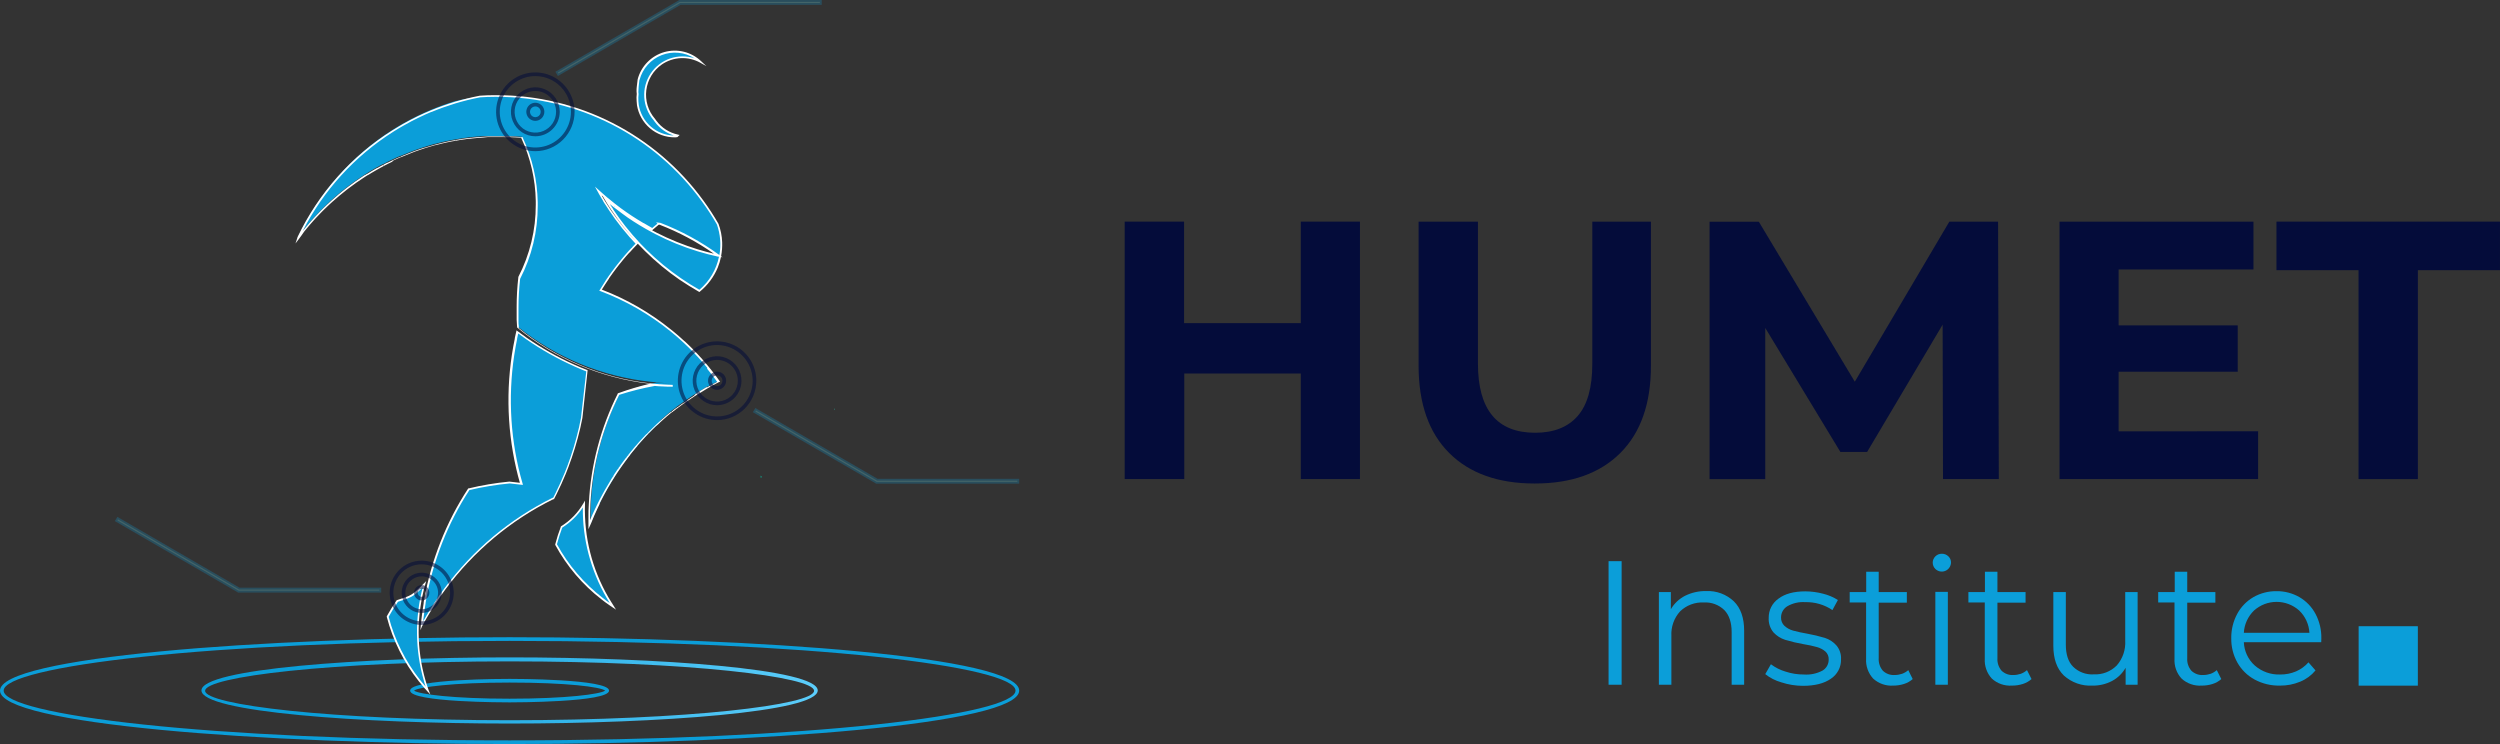 <svg width="168" height="50" viewBox="0 0 168 50" fill="none" xmlns="http://www.w3.org/2000/svg">
<rect x="0" y="0" width="168" height="50" fill="#333333" stroke="none"/>
<path d="M34.244 48.623C24.207 48.623 13.538 47.847 13.538 46.399C13.538 44.951 24.207 44.175 34.244 44.175C44.28 44.175 54.952 44.951 54.952 46.399C54.952 47.847 44.283 48.623 34.244 48.623ZM34.244 44.445C22.178 44.445 13.784 45.48 13.784 46.422C13.784 47.363 22.186 48.399 34.244 48.399C46.302 48.399 54.706 47.363 54.706 46.422C54.706 45.48 46.304 44.445 34.244 44.445Z" fill="url(#paint0_linear)"/>
<path d="M34.244 50C17.411 50 0 48.656 0 46.409C0 44.163 17.411 42.821 34.244 42.821C51.076 42.821 68.49 44.163 68.49 46.409C68.49 48.656 51.079 50 34.244 50ZM34.244 43.068C13.907 43.068 0.246 44.795 0.246 46.409C0.246 48.023 13.907 49.753 34.244 49.753C54.58 49.753 68.243 48.023 68.243 46.409C68.243 44.795 54.583 43.068 34.244 43.068Z" fill="url(#paint1_linear)"/>
<path d="M34.244 47.2C33.973 47.2 27.561 47.2 27.561 46.409C27.561 45.618 33.963 45.621 34.244 45.621C34.524 45.621 40.929 45.621 40.929 46.409C40.929 47.197 34.517 47.2 34.244 47.2ZM27.824 46.409C28.117 46.644 30.427 46.953 34.244 46.953C38.06 46.953 40.372 46.644 40.665 46.409C40.372 46.162 38.063 45.868 34.244 45.868C30.425 45.868 28.117 46.174 27.824 46.409Z" fill="url(#paint2_linear)"/>
<path d="M56.094 27.465C56.094 27.5 56.094 27.534 56.094 27.571C56.082 27.537 56.07 27.505 56.06 27.473L56.094 27.465Z" fill="url(#paint3_linear)"/>
<path d="M51.197 32.057L51.12 32.103C51.12 32.054 51.12 32.007 51.12 31.96L51.18 32.042C51.186 32.045 51.192 32.05 51.197 32.057Z" fill="url(#paint4_linear)"/>
<path d="M43.022 40.397C42.992 40.553 42.958 40.706 42.923 40.862C42.953 40.706 42.987 40.55 43.022 40.397Z" fill="url(#paint5_linear)"/>
<path d="M33.037 6.566C32.685 6.566 32.335 6.578 31.988 6.601L32.065 6.586H32.2C32.33 6.586 32.463 6.586 32.596 6.573H33.037V6.566Z" fill="url(#paint6_linear)"/>
<path d="M42.845 6.143C42.845 6.203 42.845 6.259 42.859 6.316C42.874 6.373 42.845 6.467 42.842 6.544C42.83 6.41 42.83 6.277 42.845 6.143Z" fill="url(#paint7_linear)"/>
<path d="M39.452 24.912L39.104 28.088C39.062 28.31 39.016 28.53 38.964 28.75C38.758 29.645 38.491 30.525 38.166 31.384C38.127 31.488 38.087 31.589 38.045 31.693C38.045 31.718 38.026 31.743 38.016 31.767L37.986 31.844C37.799 32.295 37.598 32.739 37.383 33.176L37.221 33.495L37.142 33.522C36.795 33.692 36.455 33.875 36.122 34.063C33.342 35.65 30.979 37.879 29.228 40.565C29.129 40.713 29.036 40.864 28.942 41.015C28.73 41.356 28.531 41.706 28.341 42.06C28.356 41.907 28.371 41.754 28.388 41.6C28.428 41.249 28.477 40.901 28.534 40.555L28.578 40.293C29.049 37.649 30.046 35.128 31.511 32.879C32.412 32.66 33.328 32.506 34.251 32.417C34.497 32.449 34.724 32.477 34.96 32.501H35.041C34.941 32.16 34.852 31.812 34.771 31.463C34.11 28.603 34.078 25.632 34.675 22.757V22.723C34.707 22.579 34.736 22.436 34.771 22.293C34.972 22.446 35.177 22.592 35.384 22.738C36.398 23.441 37.474 24.048 38.599 24.551C38.883 24.682 39.163 24.801 39.452 24.912Z" fill="url(#paint8_linear)"/>
<path d="M28.25 42.352L28.277 42.05C28.292 41.897 28.307 41.743 28.324 41.588C28.364 41.239 28.413 40.889 28.47 40.54V40.505C28.47 40.429 28.494 40.352 28.509 40.278C28.979 37.627 29.979 35.098 31.449 32.845V32.825H31.474C32.379 32.607 33.298 32.453 34.224 32.363C34.47 32.395 34.702 32.422 34.935 32.444C34.844 32.133 34.763 31.809 34.689 31.488C34.029 28.619 33.996 25.64 34.593 22.757V22.723C34.623 22.577 34.655 22.433 34.689 22.29L34.712 22.199L34.785 22.256C34.97 22.396 35.169 22.54 35.396 22.698C36.405 23.398 37.477 24.004 38.597 24.507C38.878 24.633 39.161 24.754 39.444 24.863L39.488 24.88L39.136 28.093C39.094 28.312 39.045 28.535 38.996 28.76C38.787 29.657 38.519 30.538 38.193 31.399L38.173 31.448C38.139 31.537 38.107 31.624 38.07 31.71C38.062 31.736 38.052 31.76 38.041 31.785L38.011 31.859C37.829 32.303 37.624 32.753 37.405 33.196L37.243 33.514L37.23 33.537L37.127 33.574C36.807 33.732 36.465 33.912 36.117 34.11C33.348 35.693 30.993 37.915 29.247 40.592C29.149 40.74 29.055 40.891 28.962 41.042C28.762 41.365 28.561 41.716 28.364 42.082L28.25 42.352ZM31.545 32.931C30.092 35.166 29.103 37.673 28.637 40.3C28.622 40.374 28.61 40.451 28.598 40.525V40.56C28.541 40.906 28.492 41.257 28.452 41.603C28.452 41.655 28.452 41.709 28.435 41.761C28.585 41.489 28.738 41.225 28.893 40.977C28.986 40.827 29.08 40.676 29.179 40.525C30.934 37.832 33.305 35.597 36.093 34.006C36.44 33.806 36.785 33.623 37.115 33.462L37.179 33.44L37.331 33.141C37.548 32.701 37.75 32.257 37.93 31.814L37.962 31.74C37.962 31.715 37.981 31.693 37.989 31.668C38.026 31.579 38.06 31.493 38.092 31.407L38.112 31.357C38.434 30.502 38.699 29.626 38.905 28.735C38.956 28.513 39.003 28.29 39.043 28.075L39.397 24.959C39.126 24.855 38.856 24.739 38.59 24.618C37.461 24.113 36.381 23.505 35.364 22.799C35.167 22.661 34.99 22.535 34.825 22.411C34.798 22.523 34.773 22.634 34.751 22.747V22.779C34.158 25.646 34.19 28.608 34.847 31.461C34.928 31.809 35.019 32.158 35.118 32.496L35.142 32.585L34.972 32.568C34.726 32.546 34.495 32.519 34.261 32.486C33.346 32.572 32.439 32.721 31.545 32.931Z" fill="white"/>
<path d="M28.529 39.263C27.93 41.381 27.936 43.625 28.546 45.74C28.61 45.967 28.681 46.19 28.76 46.409C28.698 46.345 28.639 46.279 28.58 46.209C28.445 46.056 28.314 45.898 28.186 45.737C27.185 44.47 26.458 43.007 26.052 41.442C26.25 41.078 26.468 40.725 26.704 40.385C27.647 40.086 27.731 40.073 28.529 39.263Z" fill="url(#paint9_linear)"/>
<path d="M28.92 46.674L28.716 46.451C28.654 46.387 28.593 46.32 28.534 46.251C28.403 46.1 28.273 45.945 28.14 45.777C27.131 44.503 26.4 43.032 25.992 41.457V41.435V41.413C26.192 41.047 26.411 40.693 26.647 40.35L26.66 40.333L26.751 40.303C27.622 40.026 27.713 39.999 28.474 39.218L28.642 39.048L28.575 39.277C27.98 41.386 27.986 43.62 28.593 45.725C28.654 45.942 28.726 46.167 28.807 46.39L28.92 46.674ZM26.118 41.45C26.522 42.999 27.243 44.446 28.235 45.7C28.361 45.858 28.482 46.004 28.605 46.145C28.563 46.014 28.521 45.898 28.487 45.757C27.896 43.707 27.868 41.535 28.408 39.47C27.765 40.113 27.608 40.162 26.793 40.422L26.743 40.439C26.517 40.764 26.308 41.102 26.118 41.45Z" fill="white"/>
<path d="M39.232 33.87C39.159 36.072 39.706 38.25 40.808 40.155C40.924 40.357 41.054 40.557 41.178 40.753L40.956 40.602C40.786 40.483 40.621 40.355 40.464 40.239C39.187 39.252 38.129 38.009 37.358 36.589C37.463 36.188 37.589 35.792 37.735 35.405C38.351 35.023 38.865 34.497 39.232 33.87Z" fill="url(#paint10_linear)"/>
<path d="M41.397 40.97L41.151 40.805L40.926 40.651C40.764 40.54 40.596 40.417 40.434 40.288C39.149 39.297 38.086 38.047 37.312 36.618V36.596V36.574C37.418 36.17 37.545 35.773 37.693 35.383V35.363H37.711C38.318 34.987 38.825 34.468 39.188 33.851L39.311 33.643V33.89C39.242 36.074 39.783 38.233 40.875 40.123C40.988 40.323 41.121 40.52 41.242 40.718L41.397 40.97ZM37.427 36.574C38.194 37.978 39.243 39.206 40.508 40.182C40.663 40.303 40.821 40.429 40.973 40.523C40.899 40.409 40.83 40.293 40.764 40.177C39.695 38.334 39.143 36.235 39.166 34.103C38.806 34.647 38.334 35.108 37.782 35.455C37.644 35.821 37.526 36.195 37.427 36.574Z" fill="white"/>
<path d="M43.337 6.373C43.337 6.988 43.56 7.581 43.965 8.041L44.044 8.153C44.412 8.648 44.95 8.99 45.553 9.114L45.499 9.163C45.45 9.163 45.401 9.163 45.351 9.163C44.756 9.163 44.18 8.952 43.725 8.566C43.271 8.18 42.968 7.645 42.869 7.055C42.852 6.885 42.842 6.712 42.84 6.539C42.84 6.462 42.84 6.386 42.857 6.311C42.874 6.237 42.845 6.198 42.842 6.139C42.842 6.025 42.842 5.909 42.862 5.793C42.882 5.676 42.891 5.498 42.916 5.353C43.025 4.924 43.244 4.532 43.552 4.216C43.86 3.899 44.245 3.67 44.669 3.55C45.093 3.429 45.54 3.423 45.968 3.531C46.395 3.64 46.786 3.859 47.102 4.166C46.726 3.955 46.302 3.845 45.871 3.848C45.539 3.845 45.209 3.908 44.902 4.034C44.594 4.159 44.314 4.345 44.079 4.58C43.843 4.815 43.656 5.094 43.529 5.402C43.402 5.71 43.336 6.04 43.337 6.373Z" fill="url(#paint11_linear)"/>
<path d="M45.346 9.23C44.736 9.233 44.144 9.017 43.678 8.621C43.212 8.225 42.903 7.675 42.805 7.07C42.785 6.882 42.776 6.712 42.773 6.544C42.774 6.468 42.78 6.392 42.79 6.316C42.79 6.262 42.778 6.205 42.776 6.148C42.776 6.03 42.776 5.901 42.795 5.793C42.815 5.684 42.827 5.493 42.849 5.348V5.335C42.963 4.899 43.188 4.5 43.503 4.178C43.817 3.856 44.21 3.623 44.642 3.5C45.075 3.378 45.532 3.371 45.967 3.48C46.403 3.59 46.803 3.812 47.127 4.124L47.474 4.448L47.055 4.213C46.657 3.992 46.205 3.886 45.749 3.907C45.294 3.928 44.854 4.075 44.477 4.332C44.192 4.53 43.951 4.786 43.771 5.083C43.591 5.38 43.476 5.713 43.432 6.058C43.389 6.403 43.419 6.754 43.52 7.087C43.621 7.419 43.791 7.727 44.019 7.989C44.051 8.034 44.076 8.071 44.103 8.106C44.458 8.587 44.977 8.921 45.56 9.045L45.674 9.069L45.59 9.148L45.536 9.2L45.521 9.215H45.499C45.447 9.23 45.396 9.23 45.346 9.23ZM42.968 5.377C42.948 5.523 42.931 5.662 42.919 5.802C42.906 5.943 42.901 6.035 42.899 6.146C42.899 6.198 42.899 6.255 42.913 6.309V6.326C42.903 6.398 42.897 6.471 42.896 6.544C42.896 6.707 42.896 6.875 42.926 7.053C43.018 7.616 43.303 8.13 43.733 8.505C44.162 8.88 44.708 9.093 45.277 9.106C44.768 8.942 44.323 8.621 44.004 8.19L43.923 8.076C43.552 7.648 43.332 7.111 43.295 6.545C43.258 5.98 43.407 5.418 43.72 4.946C44.032 4.474 44.49 4.117 45.024 3.932C45.558 3.747 46.137 3.742 46.673 3.919C46.348 3.712 45.978 3.585 45.594 3.548C45.21 3.511 44.823 3.564 44.464 3.705C44.104 3.845 43.783 4.068 43.525 4.356C43.267 4.644 43.081 4.989 42.98 5.363L42.968 5.377Z" fill="white"/>
<path d="M48.385 17.205C48.384 17.221 48.384 17.238 48.385 17.254C48.334 17.495 48.262 17.732 48.171 17.961C47.92 18.578 47.522 19.124 47.011 19.55C46.568 19.303 46.139 19.031 45.721 18.744C44.895 18.176 44.122 17.536 43.408 16.831C43.264 16.688 43.121 16.542 42.98 16.394C42.628 16.023 42.295 15.635 41.978 15.232C41.705 14.889 41.448 14.536 41.205 14.17L41.148 14.088C41.081 13.989 41.017 13.891 40.953 13.789L40.833 13.599L40.761 13.478L40.732 13.429L40.774 13.463C40.867 13.547 40.963 13.626 41.059 13.71L41.269 13.878L41.301 13.903C41.475 14.041 41.655 14.175 41.835 14.306L42.224 14.58C42.736 14.928 43.265 15.249 43.81 15.541L44.108 15.697C44.999 16.153 45.928 16.529 46.885 16.822C47.342 16.96 47.803 17.079 48.269 17.18C47.063 16.3 45.746 15.584 44.354 15.05H44.263L44.211 15.089C44.081 15.195 43.95 15.304 43.822 15.418L43.495 15.24C43.396 15.186 43.3 15.129 43.204 15.072C42.67 14.761 42.153 14.421 41.655 14.054C41.525 13.957 41.394 13.856 41.264 13.755C41.089 13.619 40.914 13.478 40.744 13.332L40.715 13.307L40.513 13.132C40.419 13.05 40.326 12.969 40.234 12.885L40.193 12.85L40.222 12.9L40.289 13.021L40.402 13.216C40.464 13.32 40.523 13.421 40.587 13.523L40.638 13.607C40.87 13.98 41.114 14.348 41.377 14.696C41.681 15.111 42.001 15.511 42.337 15.895C42.474 16.048 42.611 16.199 42.751 16.347L42.788 16.387C42.744 16.429 42.702 16.473 42.66 16.518C42.618 16.562 42.547 16.634 42.492 16.693L42.278 16.94L42.266 16.955C42.192 17.037 42.118 17.121 42.047 17.202C41.975 17.284 41.906 17.363 41.84 17.449C41.773 17.536 41.65 17.679 41.562 17.795C41.508 17.862 41.456 17.926 41.407 17.993C41.357 18.06 41.269 18.173 41.202 18.265C41.136 18.356 41.087 18.423 41.03 18.512C41.017 18.527 41.005 18.544 40.995 18.561C40.958 18.613 40.922 18.663 40.885 18.717L40.848 18.771C40.848 18.771 40.83 18.796 40.823 18.811L40.779 18.875C40.724 18.952 40.673 19.031 40.623 19.107C40.535 19.246 40.449 19.382 40.362 19.523C42.061 20.162 43.647 21.068 45.061 22.209L45.223 22.342L45.3 22.407L45.455 22.535L45.524 22.597L45.696 22.747L45.861 22.896L45.93 22.96L45.952 22.98L46.011 23.034L46.085 23.103L46.285 23.296L46.481 23.491L46.666 23.682L46.809 23.835C46.853 23.879 46.893 23.924 46.932 23.968L46.957 23.993L47.043 24.089L47.129 24.186L47.154 24.213C47.164 24.223 47.173 24.233 47.181 24.245L47.225 24.294L47.25 24.324L47.346 24.435L47.528 24.653C47.536 24.66 47.542 24.668 47.548 24.677L47.732 24.905L47.887 25.108L47.961 25.201L48.102 25.389C48.156 25.463 48.21 25.538 48.262 25.614L48.04 25.733H48.018L47.974 25.757L47.885 25.804L47.858 25.819L47.819 25.841H47.799H47.784L47.735 25.871L47.577 25.96L47.533 25.985H47.516L47.489 26L47.432 26.034C47.328 26.093 47.225 26.155 47.124 26.222C47.023 26.289 46.92 26.348 46.819 26.412H46.804L46.703 26.477L46.666 26.501L46.629 26.526L46.592 26.551L46.518 26.6L46.403 26.679L46.376 26.697L46.302 26.748L46.282 26.761L46.255 26.78L46.201 26.82C46.117 26.877 46.036 26.936 45.955 26.995H45.94L45.721 27.156L45.689 27.181H45.674L45.521 27.297L45.469 27.337L45.304 27.468L45.27 27.495L45.253 27.509L45.226 27.532C45.222 27.531 45.217 27.531 45.213 27.532C45.199 27.532 45.184 27.556 45.169 27.569L44.989 27.72L44.893 27.799L44.726 27.945L44.622 28.036L44.416 28.221L44.322 28.419L44.221 28.513C44.221 28.513 44.221 28.513 44.209 28.513L44.093 28.622L44.073 28.639L44.041 28.671L44.007 28.703L43.992 28.718C43.982 28.726 43.973 28.735 43.965 28.745L43.889 28.817C43.882 28.826 43.874 28.834 43.866 28.841L43.8 28.906L43.731 28.977L43.593 29.116L43.569 29.143L43.546 29.165L43.46 29.254C43.431 29.286 43.399 29.318 43.369 29.353C43.34 29.388 43.32 29.405 43.295 29.432L43.229 29.501L43.133 29.61C43.103 29.64 43.078 29.669 43.051 29.699L42.983 29.776L42.963 29.798L42.867 29.907L42.825 29.956C42.819 29.965 42.812 29.973 42.805 29.981L42.709 30.094L42.68 30.131C42.625 30.191 42.576 30.255 42.525 30.317L42.33 30.564L42.318 30.579L42.222 30.705L42.209 30.72L42.126 30.831V30.846L42.02 30.986L42.007 31.001L41.909 31.137C41.87 31.189 41.835 31.241 41.798 31.293L41.786 31.31L41.682 31.456L41.668 31.478L41.606 31.567L41.456 31.787C41.434 31.824 41.409 31.859 41.389 31.893L41.362 31.933L41.345 31.96C41.323 31.995 41.298 32.029 41.276 32.066C41.276 32.073 41.276 32.08 41.276 32.086L41.205 32.2C41.155 32.279 41.106 32.356 41.059 32.435L41.008 32.521C40.963 32.593 40.922 32.667 40.877 32.741C40.858 32.771 40.84 32.805 40.823 32.837C40.769 32.929 40.717 33.023 40.665 33.117C40.656 33.131 40.648 33.146 40.641 33.161L40.535 33.359L40.429 33.562C40.395 33.628 40.36 33.695 40.328 33.764C40.296 33.833 40.294 33.831 40.276 33.865L40.259 33.9L40.239 33.942C40.2 34.019 40.166 34.095 40.129 34.174C39.969 34.511 39.821 34.852 39.683 35.197C39.683 35.057 39.683 34.913 39.683 34.77C39.683 34.444 39.683 34.117 39.71 33.794C39.84 31.228 40.5 28.717 41.65 26.422C42.449 26.131 43.267 25.895 44.098 25.715C44.275 25.73 44.453 25.74 44.632 25.747C44.856 25.747 45.085 25.767 45.312 25.767L44.93 25.753C44.765 25.753 44.6 25.735 44.438 25.725L43.736 25.656C40.472 25.315 37.375 24.036 34.817 21.971C34.817 21.917 34.817 21.863 34.805 21.811C34.805 21.697 34.79 21.584 34.785 21.47V21.334V21.319V21.124C34.785 21.052 34.785 20.978 34.785 20.904C34.785 20.808 34.785 20.711 34.785 20.615C34.786 19.954 34.824 19.294 34.899 18.638C35.676 17.128 36.081 15.452 36.078 13.752C36.078 13.671 36.078 13.589 36.078 13.505C36.051 12.027 35.716 10.57 35.093 9.23V9.195C34.611 9.143 34.177 9.143 33.734 9.143H33.33H33.2H33.017H32.914H32.759H32.695H32.569H32.495L32.335 9.156L32.158 9.171H32.077L31.941 9.183L31.764 9.203L31.616 9.22H31.55L31.392 9.242L31.267 9.26L31.035 9.294L30.804 9.331L30.587 9.371H30.565L30.319 9.415L30.073 9.465L29.826 9.519L29.747 9.536L29.617 9.569L29.541 9.588L29.257 9.66H29.23L28.984 9.732L28.711 9.813L28.524 9.87L28.455 9.892L28.273 9.954C28.194 9.979 28.117 10.004 28.041 10.033L27.871 10.092L27.625 10.189C27.47 10.246 27.317 10.31 27.162 10.374L27.036 10.426L26.908 10.48H26.889L26.642 10.584L26.591 10.609L26.411 10.693L26.293 10.75C26.268 10.75 26.241 10.772 26.216 10.787L26.162 10.814L26.034 10.876L26.007 10.888L25.884 10.952L25.753 11.022H25.734L25.576 11.106L25.534 11.128L25.502 11.145L25.352 11.229L25.14 11.348L24.924 11.476L24.887 11.498L24.675 11.63L24.559 11.704L24.53 11.721L24.367 11.827C24.047 12.038 23.735 12.258 23.431 12.487L23.232 12.64L22.986 12.838L22.875 12.929L22.764 13.021L22.631 13.134L22.501 13.248C22.444 13.295 22.387 13.345 22.333 13.396C22.287 13.436 22.242 13.478 22.198 13.52L22.08 13.629L22.035 13.671L21.937 13.765L21.898 13.804L21.787 13.908L21.619 14.079C21.548 14.148 21.477 14.219 21.407 14.293C21.339 14.368 21.27 14.437 21.203 14.511L20.999 14.733L20.888 14.862L20.767 15C20.716 15.06 20.664 15.121 20.615 15.183C20.565 15.245 20.484 15.336 20.423 15.415L20.235 15.662C20.174 15.742 20.112 15.821 20.053 15.91C20.053 15.875 20.075 15.841 20.088 15.808C21.486 12.901 23.669 10.445 26.389 8.721C26.62 8.575 26.852 8.434 27.088 8.301C27.27 8.197 27.455 8.096 27.64 7.999C27.787 7.923 27.935 7.849 28.085 7.777C28.236 7.705 28.393 7.629 28.551 7.559C28.689 7.495 28.829 7.433 28.969 7.377C29.489 7.162 30.023 6.969 30.57 6.803C31.126 6.671 31.689 6.567 32.257 6.492C32.569 6.47 32.884 6.457 33.2 6.457H33.379C36.077 6.456 38.736 7.094 41.141 8.32C43.545 9.545 45.628 11.324 47.218 13.51C47.58 14.013 47.916 14.535 48.222 15.074C48.464 15.758 48.52 16.494 48.385 17.207V17.205Z" fill="url(#paint12_linear)"/>
<path d="M39.543 35.561V35.262C39.543 35.118 39.543 34.975 39.543 34.832C39.543 34.511 39.543 34.179 39.57 33.843C39.697 31.268 40.361 28.749 41.517 26.447V26.425H41.54C42.243 26.169 42.961 25.956 43.689 25.785H43.638C40.385 25.408 37.309 24.104 34.773 22.026L34.753 22.009L34.739 21.821C34.739 21.707 34.724 21.591 34.719 21.477V21.324C34.719 21.263 34.719 21.199 34.719 21.131C34.719 21.067 34.719 21.003 34.719 20.939V20.907C34.719 20.803 34.719 20.704 34.719 20.607C34.719 19.947 34.757 19.287 34.832 18.631V18.611C35.607 17.11 36.01 15.443 36.004 13.752C36.004 13.671 36.004 13.589 36.004 13.505C35.977 12.034 35.641 10.585 35.019 9.252C34.507 9.218 34.01 9.205 33.522 9.21H33.229H33.047H32.944H32.788L32.503 9.242L32.343 9.255L32.168 9.27H32.087L31.954 9.284L31.774 9.302L31.626 9.321H31.562L31.444 9.336H31.402L31.279 9.356L31.062 9.388H31.048C30.971 9.388 30.897 9.413 30.821 9.425L30.599 9.465H30.577L30.331 9.509L30.085 9.559L29.853 9.611L29.774 9.628L29.644 9.66L29.568 9.68L29.285 9.751H29.25L29.191 9.769L29.004 9.823L28.73 9.905L28.546 9.961L28.465 9.989L28.287 10.048L28.056 10.127L27.888 10.186L27.642 10.283C27.487 10.342 27.334 10.404 27.182 10.468L27.056 10.52L26.938 10.569H26.916L26.669 10.678L26.618 10.7L26.438 10.784L26.347 10.873L26.317 10.888L26.271 10.91L26.216 10.938L26.088 10.999L26.061 11.014L25.941 11.076L25.855 11.12L25.81 11.145L25.761 11.101L25.791 11.155L25.635 11.239L25.559 11.279L25.411 11.363C25.328 11.407 25.259 11.447 25.19 11.489L24.971 11.617L24.939 11.637L24.724 11.768H24.709L24.609 11.832L24.581 11.85L24.419 11.956C24.106 12.161 23.791 12.381 23.486 12.613L23.286 12.764C23.203 12.831 23.119 12.895 23.04 12.964L22.929 13.053L22.818 13.144L22.686 13.258C22.636 13.298 22.594 13.335 22.552 13.372L22.383 13.52L22.36 13.537L22.346 13.55L22.223 13.663L22.102 13.775L22.055 13.819L21.957 13.911L21.92 13.95L21.809 14.054L21.639 14.222C21.57 14.293 21.499 14.365 21.432 14.437C21.366 14.508 21.292 14.58 21.225 14.654L21.023 14.877C20.984 14.919 20.95 14.961 20.913 15.003L20.785 15.149C20.733 15.208 20.681 15.27 20.632 15.331L20.44 15.564L20.265 15.816C20.203 15.895 20.142 15.974 20.083 16.063L19.856 16.362L19.974 16.006C19.974 15.972 19.997 15.937 20.009 15.902C21.413 12.976 23.609 10.505 26.347 8.773C26.593 8.617 26.82 8.481 27.049 8.35C27.224 8.251 27.411 8.148 27.603 8.049C27.75 7.972 27.898 7.896 28.048 7.824C28.199 7.752 28.359 7.676 28.516 7.606L28.563 7.587C28.686 7.53 28.809 7.478 28.937 7.426C29.467 7.206 30.006 7.013 30.545 6.848C31.104 6.68 31.671 6.541 32.244 6.43C32.572 6.408 32.889 6.396 33.197 6.396H33.374C36.082 6.392 38.751 7.032 41.165 8.262C43.579 9.492 45.669 11.278 47.264 13.473C47.633 13.977 47.973 14.501 48.284 15.042C48.43 15.438 48.514 15.856 48.53 16.278C48.541 16.589 48.517 16.901 48.459 17.207V17.222L48.557 17.294L48.449 17.269C48.4 17.512 48.328 17.749 48.235 17.978C47.972 18.609 47.559 19.165 47.031 19.597L46.996 19.624L46.959 19.602C46.533 19.355 46.097 19.09 45.666 18.796C44.839 18.225 44.063 17.582 43.347 16.876C43.202 16.73 43.056 16.587 42.916 16.436L42.862 16.379L42.79 16.453L42.694 16.552C42.638 16.611 42.584 16.671 42.527 16.728L42.515 16.742C42.443 16.819 42.372 16.896 42.303 16.975H42.291C42.214 17.059 42.143 17.14 42.071 17.222C42 17.303 41.931 17.383 41.865 17.469C41.798 17.555 41.677 17.696 41.586 17.812L41.431 18.01L41.229 18.282L41.205 18.314L41.057 18.519C41.045 18.534 41.035 18.551 41.023 18.569L40.99 18.613L40.924 18.71V18.727L40.889 18.774L40.862 18.816L40.823 18.873C40.766 18.957 40.717 19.031 40.67 19.105C40.589 19.229 40.515 19.352 40.444 19.463C42.131 20.11 43.706 21.021 45.11 22.162L45.273 22.293L45.349 22.357L45.504 22.488L45.62 22.589L45.748 22.701L45.905 22.844C45.935 22.871 45.957 22.893 45.982 22.913C45.987 22.92 45.994 22.927 46.001 22.933H46.014L46.07 22.987L46.154 23.066L46.353 23.257C46.422 23.323 46.486 23.39 46.553 23.457L46.587 23.491C46.637 23.543 46.688 23.593 46.737 23.647C46.787 23.701 46.836 23.748 46.883 23.8L47.006 23.934C47.015 23.942 47.024 23.953 47.031 23.963L47.117 24.055L47.198 24.146L47.227 24.181L47.255 24.213C47.267 24.223 47.277 24.235 47.287 24.247L47.299 24.262L47.326 24.294L47.42 24.403C47.481 24.475 47.543 24.547 47.602 24.621L47.624 24.648L47.806 24.875C47.86 24.939 47.912 25.009 47.964 25.075L48.038 25.172L48.178 25.36L48.249 25.458L48.34 25.584L48.392 25.656L48.306 25.681C48.237 25.713 48.168 25.75 48.099 25.79L48.065 25.809L48.03 25.827L47.959 25.864L47.777 25.968L47.619 26.056L47.587 26.076L47.54 26.032L47.567 26.086L47.55 26.099L47.476 26.14C47.375 26.2 47.272 26.262 47.171 26.326C47.07 26.39 46.967 26.452 46.866 26.516H46.851L46.752 26.58L46.718 26.603L46.678 26.627L46.639 26.654L46.568 26.704L46.491 26.753L46.449 26.78L46.427 26.798L46.334 26.862H46.319L46.292 26.882L46.238 26.921C46.154 26.978 46.07 27.038 45.992 27.097H45.972L45.945 27.117L45.728 27.28L45.657 27.334C45.61 27.369 45.563 27.401 45.519 27.44H45.504L45.457 27.477L45.292 27.608L45.26 27.636L45.203 27.601L45.245 27.648L45.194 27.688H45.179L45.149 27.712H45.135L44.955 27.863C44.929 27.882 44.904 27.903 44.881 27.925L44.827 27.969C44.782 28.009 44.738 28.046 44.694 28.088C44.65 28.13 44.637 28.135 44.612 28.157L44.366 28.379L44.265 28.473L44.248 28.491L44.206 28.528L44.127 28.602H44.115L44.1 28.617L44.017 28.696L43.96 28.753L43.908 28.802L43.886 28.824L43.825 28.886L43.751 28.96L43.65 29.061L43.586 29.128L43.529 29.099L43.573 29.14L43.556 29.158L43.5 29.217L43.472 29.244C43.443 29.279 43.411 29.309 43.381 29.343C43.36 29.363 43.341 29.385 43.322 29.407L43.148 29.6L43.066 29.687L42.997 29.766L42.874 29.907L42.832 29.954V29.971L42.729 30.092L42.702 30.124L42.549 30.307L42.35 30.554V30.569C42.318 30.608 42.283 30.65 42.251 30.695L42.234 30.715L42.158 30.816L42.145 30.836C42.116 30.87 42.089 30.907 42.062 30.945L42.027 30.991C41.995 31.034 41.961 31.078 41.931 31.125C41.901 31.172 41.862 31.216 41.83 31.261L41.806 31.298C41.771 31.345 41.736 31.392 41.705 31.441L41.687 31.466L41.643 31.528L41.626 31.555L41.478 31.772L41.411 31.876L41.387 31.913L41.365 31.945L41.301 32.049L41.281 32.076L41.215 32.183L41.074 32.41L41.02 32.501C40.973 32.575 40.931 32.647 40.889 32.721C40.875 32.744 40.862 32.766 40.85 32.788L40.833 32.818L40.678 33.097L40.629 33.186L40.547 33.339L40.466 33.495L40.441 33.539L40.34 33.742L40.296 33.828V33.843V33.863L40.269 33.92L40.158 34.152C40.005 34.473 39.863 34.807 39.717 35.173L39.543 35.561ZM41.613 26.533C40.467 28.812 39.808 31.306 39.678 33.856C39.661 34.182 39.651 34.511 39.651 34.829V34.955C39.759 34.693 39.87 34.446 39.983 34.214L40.094 33.982L40.114 33.942C40.126 33.92 40.129 33.91 40.134 33.903C40.146 33.873 40.16 33.844 40.175 33.816C40.207 33.749 40.239 33.685 40.274 33.621L40.303 33.564L40.385 33.411C40.412 33.359 40.439 33.307 40.468 33.255L40.513 33.171C40.567 33.072 40.619 32.978 40.673 32.884L40.69 32.855C40.702 32.833 40.715 32.81 40.73 32.788C40.771 32.714 40.813 32.642 40.86 32.568C40.875 32.538 40.893 32.509 40.912 32.482C40.961 32.398 41.008 32.321 41.057 32.234C41.106 32.148 41.104 32.158 41.128 32.118L41.146 32.094L41.21 31.992L41.271 32.012L41.219 31.977V31.963L41.244 31.926C41.264 31.891 41.288 31.856 41.313 31.819L41.461 31.599L41.478 31.575C41.492 31.552 41.508 31.531 41.525 31.51L41.589 31.523L41.537 31.488L41.641 31.342L41.705 31.36L41.653 31.325L41.668 31.305L41.766 31.167L41.867 31.031L41.879 31.014L41.899 30.986L41.985 30.873L42 30.853L42.079 30.747L42.14 30.771L42.091 30.735L42.19 30.608L42.249 30.633L42.2 30.594C42.264 30.51 42.33 30.43 42.396 30.346C42.463 30.262 42.5 30.218 42.552 30.159L42.574 30.131L42.677 30.008L42.694 29.988L42.739 29.939L42.857 29.803C42.886 29.768 42.909 29.741 42.933 29.716C42.958 29.692 42.985 29.657 43.014 29.627L43.189 29.435C43.209 29.411 43.231 29.389 43.253 29.368C43.281 29.337 43.311 29.305 43.342 29.271L43.369 29.244L43.428 29.18H43.443L43.463 29.158L43.522 29.099L43.62 28.997L43.692 28.925L43.758 28.861L43.783 28.837L43.832 28.787L43.889 28.733L43.908 28.713L43.982 28.641L44.002 28.624L44.09 28.538L44.14 28.491L44.253 28.389L44.487 28.177L44.571 28.105L44.706 27.986L44.76 27.939L44.834 27.878C44.891 27.828 44.952 27.779 45.014 27.73H45.026L45.061 27.7L45.08 27.685H45.093L45.122 27.663L45.176 27.697L45.137 27.65L45.162 27.631C45.226 27.576 45.282 27.532 45.339 27.49L45.391 27.448H45.41C45.452 27.412 45.496 27.378 45.541 27.346L45.597 27.381L45.56 27.332H45.575L45.61 27.304L45.829 27.141L45.856 27.122H45.871L46.117 26.946L46.164 26.914L46.201 26.887L46.223 26.872L46.304 26.815L46.336 26.795L46.376 26.768L46.452 26.716L46.523 26.667L46.553 26.65L46.602 26.615L46.629 26.598L46.784 26.442L46.831 26.486L46.784 26.442L47.092 26.249C47.193 26.185 47.297 26.123 47.4 26.061L47.476 26.019C47.476 26.019 47.476 26.019 47.496 26.019H47.516L47.54 26.005H47.557L47.715 25.916L47.9 25.812L47.964 25.777L48.008 25.753H48.023L48.067 25.799L48.038 25.745L48.195 25.661L48.077 25.498L48.121 25.463L48.077 25.495L47.937 25.313L47.873 25.226C47.814 25.147 47.762 25.08 47.708 25.016C47.654 24.952 47.587 24.863 47.526 24.789L47.523 24.712L47.338 24.492C47.306 24.455 47.277 24.418 47.245 24.384C47.237 24.372 47.228 24.363 47.218 24.354L47.205 24.339L47.176 24.304C47.168 24.293 47.159 24.283 47.149 24.275L47.124 24.245L47.038 24.149C47.008 24.117 46.981 24.084 46.952 24.055L46.93 24.028C46.888 23.981 46.846 23.939 46.804 23.894L46.661 23.741L46.511 23.588L46.477 23.553C46.413 23.489 46.349 23.422 46.282 23.358L46.083 23.168L46.009 23.096L45.95 23.039L45.932 23.024L45.913 23.007L45.841 22.94C45.782 22.886 45.73 22.839 45.676 22.794L45.553 22.683L45.435 22.582L45.282 22.453L45.206 22.389L45.056 22.266C43.639 21.118 42.048 20.205 40.343 19.562L40.272 19.537L40.311 19.473C40.397 19.332 40.483 19.194 40.572 19.058C40.629 18.971 40.678 18.895 40.727 18.811L40.771 18.744L40.801 18.702L40.83 18.66C40.855 18.621 40.882 18.584 40.907 18.547L40.939 18.502L40.976 18.453C41.022 18.383 41.071 18.314 41.123 18.245L41.148 18.213C41.215 18.121 41.283 18.032 41.352 17.941C41.421 17.85 41.453 17.808 41.508 17.741C41.599 17.625 41.692 17.509 41.788 17.395C41.884 17.281 41.926 17.232 41.995 17.148C42.064 17.064 42.14 16.98 42.214 16.901L42.229 16.883C42.298 16.807 42.369 16.728 42.443 16.651L42.5 16.681L42.456 16.639C42.51 16.579 42.566 16.52 42.623 16.463L42.709 16.372C42.564 16.219 42.428 16.068 42.298 15.922C41.961 15.539 41.638 15.136 41.335 14.721C41.089 14.373 40.83 14.004 40.596 13.626L40.579 13.599L40.542 13.542V13.525C40.486 13.436 40.424 13.335 40.363 13.231L40.252 13.036L39.981 12.541L40.289 12.816C40.382 12.9 40.473 12.984 40.567 13.063L40.769 13.238L40.798 13.263C40.968 13.406 41.143 13.55 41.316 13.683C41.446 13.787 41.577 13.886 41.707 13.982C42.199 14.344 42.709 14.679 43.236 14.988H43.251C43.347 15.045 43.443 15.102 43.541 15.156L43.83 15.322L44.182 15.027L44.086 14.943L44.389 14.978C45.785 15.517 47.105 16.236 48.316 17.118L48.343 17.138C48.468 16.45 48.41 15.741 48.175 15.082C47.868 14.548 47.532 14.032 47.168 13.535C45.584 11.356 43.51 9.583 41.113 8.362C38.717 7.141 36.067 6.505 33.379 6.507H33.205C32.899 6.507 32.582 6.519 32.264 6.541C31.698 6.65 31.139 6.788 30.587 6.954C30.055 7.117 29.521 7.307 29.001 7.522H28.982C28.849 7.577 28.708 7.639 28.57 7.7L28.484 7.742L28.108 7.918C27.957 7.989 27.81 8.066 27.664 8.14C27.475 8.239 27.29 8.34 27.115 8.442C26.886 8.57 26.66 8.706 26.418 8.859C23.833 10.498 21.733 12.802 20.336 15.532L20.368 15.49L20.561 15.257L20.718 15.072L20.836 14.934L20.957 14.798L21.159 14.575L21.368 14.355C21.435 14.284 21.506 14.212 21.577 14.14L21.747 13.97L21.858 13.864L21.893 13.831L21.996 13.732L22.043 13.691C22.08 13.653 22.119 13.616 22.161 13.582C22.203 13.547 22.25 13.5 22.291 13.461L22.314 13.441C22.369 13.39 22.426 13.34 22.484 13.293C22.525 13.253 22.57 13.216 22.614 13.179L22.752 13.06L22.865 12.969C22.9 12.939 22.937 12.907 22.976 12.877C23.057 12.811 23.141 12.744 23.222 12.68L23.422 12.527C23.73 12.292 24.045 12.069 24.36 11.864L24.525 11.758H24.54L24.655 11.686H24.67C24.739 11.642 24.811 11.597 24.884 11.555L24.916 11.533L25.138 11.402L25.347 11.284H25.367L25.512 11.202L25.586 11.162C25.635 11.133 25.689 11.106 25.741 11.079L25.791 11.123L25.763 11.066L25.808 11.044C25.837 11.029 25.864 11.012 25.894 10.999L26.017 10.935H26.044C26.086 10.913 26.128 10.891 26.172 10.871L26.226 10.844L26.273 10.822L26.303 10.807L26.423 10.75C26.48 10.72 26.541 10.693 26.603 10.666L26.655 10.641L26.901 10.537L26.945 10.584L26.921 10.53L27.049 10.473L27.177 10.419C27.329 10.354 27.485 10.293 27.64 10.233L27.886 10.137L28.056 10.078L28.287 9.999L28.472 9.937H28.487L28.541 9.919H28.558L28.735 9.865L29.009 9.784L29.198 9.729L29.29 9.707L29.578 9.63L29.654 9.613L29.784 9.581L29.866 9.561L30.095 9.509L30.341 9.46L30.587 9.413L30.614 9.472V9.41L30.836 9.371L31.067 9.331H31.082L31.301 9.299L31.427 9.282H31.466L31.587 9.265H31.651L31.796 9.247L31.978 9.228L32.114 9.215H32.195L32.372 9.2L32.532 9.188L32.796 9.171H32.953H33.054H33.239H33.537C34.029 9.171 34.551 9.171 35.078 9.218H35.13L35.15 9.302C35.773 10.645 36.108 12.105 36.135 13.587C36.135 13.668 36.135 13.752 36.135 13.834C36.14 15.54 35.734 17.222 34.953 18.737C34.879 19.393 34.842 20.053 34.842 20.714C34.842 20.81 34.842 20.907 34.842 21.003V21.037C34.842 21.102 34.842 21.166 34.842 21.23V21.423V21.571C34.842 21.685 34.842 21.799 34.862 21.912V22.048C37.374 24.096 40.417 25.382 43.633 25.755L44.334 25.822C44.497 25.834 44.662 25.844 44.827 25.849C44.992 25.854 45.073 25.861 45.208 25.864V25.987C44.997 25.987 44.773 25.987 44.524 25.968C44.349 25.968 44.174 25.95 43.999 25.935C43.192 26.081 42.395 26.281 41.613 26.533ZM40.981 13.713L41.005 13.75C41.074 13.859 41.136 13.955 41.2 14.049V14.064C41.2 14.064 41.217 14.086 41.227 14.103L41.249 14.135C41.495 14.491 41.742 14.847 42.02 15.195C42.342 15.601 42.677 15.991 43.019 16.352C43.16 16.5 43.303 16.644 43.448 16.789C44.159 17.49 44.93 18.127 45.753 18.692C46.166 18.976 46.585 19.238 46.998 19.473C47.675 18.902 48.139 18.118 48.316 17.249H48.259C47.789 17.145 47.321 17.024 46.873 16.886C45.909 16.59 44.973 16.21 44.076 15.749L43.79 15.598C43.243 15.305 42.712 14.983 42.2 14.634L41.786 14.333C41.606 14.204 41.426 14.069 41.249 13.928L41.21 13.898C41.143 13.844 41.074 13.792 41.008 13.735L40.981 13.713ZM43.83 15.482L44.125 15.638C45.014 16.09 45.94 16.465 46.893 16.757C47.245 16.864 47.607 16.962 47.974 17.049C46.842 16.254 45.618 15.601 44.329 15.104H44.278H44.263L44.228 15.131C44.103 15.233 43.982 15.336 43.857 15.445L43.83 15.482ZM40.431 13.134L40.454 13.174C40.513 13.275 40.572 13.377 40.636 13.478L40.673 13.54L40.69 13.567C40.922 13.943 41.168 14.308 41.429 14.652C41.729 15.065 42.052 15.465 42.387 15.845C42.517 15.994 42.655 16.147 42.798 16.298C42.495 15.969 42.197 15.62 41.911 15.26C41.626 14.899 41.375 14.55 41.136 14.192L41.114 14.16C41.101 14.143 41.091 14.126 41.079 14.111C41.013 14.012 40.951 13.915 40.889 13.817L40.788 13.658L40.51 13.194L40.466 13.157L40.431 13.134ZM41.279 13.839V13.878L41.303 13.849L41.279 13.839Z" fill="white"/>
<g opacity="0.75">
<path opacity="0.75" d="M48.188 27.23C47.864 27.23 47.546 27.134 47.277 26.953C47.007 26.772 46.797 26.515 46.673 26.214C46.549 25.914 46.516 25.583 46.579 25.264C46.643 24.944 46.799 24.651 47.028 24.421C47.258 24.191 47.55 24.034 47.868 23.97C48.186 23.907 48.516 23.939 48.815 24.064C49.115 24.189 49.371 24.399 49.551 24.67C49.732 24.941 49.828 25.259 49.828 25.584C49.827 26.021 49.654 26.439 49.347 26.748C49.039 27.056 48.623 27.23 48.188 27.23ZM48.188 24.186C47.912 24.186 47.643 24.268 47.413 24.422C47.184 24.575 47.006 24.794 46.9 25.049C46.795 25.305 46.767 25.586 46.821 25.857C46.875 26.129 47.007 26.378 47.202 26.574C47.397 26.769 47.646 26.902 47.916 26.956C48.186 27.01 48.467 26.983 48.721 26.877C48.976 26.771 49.194 26.592 49.347 26.362C49.5 26.132 49.581 25.861 49.581 25.584C49.581 25.214 49.434 24.858 49.173 24.596C48.911 24.334 48.557 24.186 48.188 24.186Z" fill="#040C3A"/>
<path opacity="0.75" d="M48.188 28.231C47.666 28.231 47.156 28.076 46.723 27.785C46.289 27.494 45.951 27.081 45.751 26.598C45.552 26.114 45.5 25.582 45.601 25.068C45.703 24.555 45.954 24.083 46.323 23.713C46.692 23.343 47.162 23.091 47.673 22.989C48.185 22.887 48.715 22.939 49.197 23.14C49.679 23.34 50.091 23.679 50.38 24.114C50.67 24.549 50.825 25.061 50.825 25.585C50.824 26.286 50.546 26.959 50.052 27.455C49.557 27.952 48.887 28.231 48.188 28.231ZM48.188 23.185C47.715 23.185 47.253 23.326 46.859 23.59C46.466 23.853 46.16 24.228 45.979 24.666C45.798 25.105 45.751 25.587 45.843 26.053C45.935 26.518 46.163 26.946 46.497 27.281C46.832 27.617 47.258 27.846 47.721 27.938C48.185 28.031 48.666 27.983 49.103 27.802C49.54 27.62 49.913 27.312 50.176 26.918C50.438 26.523 50.579 26.059 50.579 25.585C50.577 24.949 50.325 24.339 49.877 23.889C49.429 23.44 48.822 23.186 48.188 23.185Z" fill="#040C3A"/>
<path opacity="0.75" d="M48.188 26.195C48.068 26.195 47.95 26.159 47.85 26.092C47.75 26.025 47.672 25.93 47.626 25.818C47.58 25.707 47.568 25.584 47.591 25.465C47.615 25.347 47.673 25.238 47.758 25.153C47.843 25.067 47.951 25.009 48.069 24.986C48.187 24.962 48.309 24.974 48.421 25.021C48.532 25.067 48.627 25.145 48.694 25.245C48.76 25.346 48.796 25.464 48.796 25.584C48.796 25.746 48.732 25.902 48.618 26.016C48.504 26.131 48.349 26.195 48.188 26.195ZM48.188 25.224C48.116 25.224 48.046 25.245 47.986 25.285C47.927 25.325 47.88 25.382 47.853 25.448C47.826 25.515 47.819 25.588 47.833 25.659C47.847 25.729 47.882 25.794 47.933 25.845C47.984 25.895 48.048 25.93 48.119 25.944C48.189 25.957 48.262 25.95 48.328 25.922C48.394 25.894 48.45 25.847 48.49 25.787C48.529 25.727 48.55 25.657 48.55 25.584C48.55 25.537 48.54 25.49 48.522 25.446C48.504 25.402 48.477 25.362 48.444 25.328C48.41 25.295 48.37 25.268 48.326 25.25C48.282 25.233 48.235 25.223 48.188 25.224Z" fill="#040C3A"/>
<path opacity="0.75" d="M35.975 9.158C35.65 9.158 35.333 9.062 35.063 8.881C34.794 8.7 34.584 8.443 34.459 8.142C34.335 7.842 34.303 7.511 34.366 7.191C34.429 6.872 34.586 6.579 34.815 6.349C35.044 6.119 35.337 5.962 35.655 5.898C35.973 5.835 36.303 5.867 36.602 5.992C36.902 6.117 37.158 6.327 37.338 6.598C37.518 6.869 37.614 7.187 37.614 7.513C37.614 7.949 37.441 8.367 37.133 8.676C36.826 8.984 36.409 9.158 35.975 9.158ZM35.975 6.114C35.699 6.114 35.429 6.196 35.2 6.35C34.971 6.503 34.792 6.722 34.687 6.977C34.582 7.233 34.554 7.514 34.608 7.785C34.661 8.057 34.794 8.306 34.989 8.502C35.184 8.697 35.432 8.83 35.703 8.884C35.973 8.938 36.253 8.911 36.508 8.805C36.763 8.699 36.98 8.52 37.133 8.29C37.287 8.06 37.368 7.789 37.368 7.513C37.368 7.142 37.221 6.786 36.959 6.524C36.698 6.262 36.344 6.114 35.975 6.114Z" fill="#040C3A"/>
<path opacity="0.75" d="M35.975 10.159C35.453 10.159 34.943 10.004 34.51 9.713C34.076 9.422 33.738 9.009 33.538 8.525C33.339 8.042 33.286 7.51 33.388 6.996C33.49 6.483 33.741 6.011 34.11 5.641C34.479 5.271 34.949 5.019 35.46 4.917C35.972 4.815 36.502 4.867 36.984 5.067C37.466 5.268 37.878 5.607 38.167 6.042C38.457 6.477 38.612 6.989 38.612 7.513C38.611 8.214 38.333 8.887 37.839 9.383C37.344 9.88 36.674 10.159 35.975 10.159ZM35.975 5.113C35.502 5.113 35.039 5.254 34.646 5.517C34.253 5.781 33.947 6.156 33.766 6.594C33.585 7.033 33.537 7.515 33.63 7.981C33.722 8.446 33.95 8.874 34.284 9.209C34.618 9.545 35.044 9.773 35.508 9.866C35.972 9.959 36.453 9.911 36.89 9.73C37.327 9.548 37.7 9.24 37.963 8.846C38.225 8.451 38.366 7.987 38.366 7.513C38.366 6.876 38.114 6.266 37.665 5.816C37.217 5.366 36.609 5.113 35.975 5.113Z" fill="#040C3A"/>
<path opacity="0.75" d="M35.975 8.121C35.855 8.121 35.738 8.085 35.638 8.018C35.538 7.951 35.461 7.856 35.415 7.745C35.369 7.634 35.357 7.512 35.38 7.394C35.404 7.276 35.462 7.168 35.546 7.083C35.631 6.998 35.739 6.94 35.856 6.916C35.974 6.893 36.096 6.905 36.206 6.951C36.317 6.997 36.412 7.075 36.478 7.175C36.545 7.275 36.58 7.392 36.58 7.513C36.58 7.674 36.516 7.828 36.402 7.942C36.289 8.056 36.135 8.12 35.975 8.121ZM35.975 7.152C35.904 7.152 35.834 7.173 35.775 7.213C35.716 7.252 35.67 7.309 35.642 7.375C35.615 7.441 35.608 7.513 35.622 7.583C35.636 7.653 35.67 7.717 35.72 7.768C35.771 7.818 35.835 7.853 35.904 7.867C35.974 7.88 36.047 7.873 36.112 7.846C36.178 7.819 36.234 7.772 36.273 7.713C36.313 7.654 36.334 7.584 36.334 7.513C36.334 7.465 36.325 7.418 36.307 7.375C36.289 7.331 36.262 7.291 36.229 7.258C36.196 7.224 36.156 7.197 36.112 7.179C36.069 7.161 36.022 7.152 35.975 7.152Z" fill="#040C3A"/>
<path opacity="0.75" d="M28.339 41.188C28.073 41.188 27.812 41.109 27.591 40.96C27.369 40.812 27.197 40.6 27.095 40.353C26.993 40.106 26.966 39.835 27.018 39.572C27.07 39.31 27.198 39.069 27.387 38.88C27.575 38.691 27.815 38.562 28.076 38.51C28.337 38.458 28.608 38.485 28.854 38.587C29.101 38.69 29.311 38.863 29.459 39.085C29.607 39.307 29.686 39.569 29.686 39.836C29.685 40.194 29.543 40.538 29.291 40.791C29.038 41.045 28.696 41.187 28.339 41.188ZM28.339 38.731C28.121 38.731 27.909 38.796 27.727 38.918C27.547 39.039 27.405 39.212 27.322 39.413C27.239 39.615 27.217 39.837 27.259 40.052C27.302 40.266 27.407 40.463 27.561 40.617C27.715 40.772 27.911 40.877 28.124 40.919C28.338 40.962 28.559 40.94 28.76 40.857C28.961 40.773 29.133 40.632 29.254 40.45C29.375 40.268 29.44 40.055 29.44 39.836C29.44 39.543 29.324 39.262 29.117 39.055C28.911 38.848 28.631 38.731 28.339 38.731Z" fill="#040C3A"/>
<path opacity="0.75" d="M28.339 41.996C27.913 41.996 27.497 41.869 27.143 41.632C26.789 41.395 26.514 41.057 26.351 40.663C26.188 40.268 26.145 39.834 26.228 39.415C26.311 38.996 26.516 38.611 26.817 38.309C27.118 38.007 27.502 37.801 27.919 37.718C28.337 37.634 28.769 37.677 29.163 37.841C29.556 38.004 29.892 38.281 30.128 38.636C30.365 38.991 30.491 39.409 30.491 39.836C30.49 40.409 30.264 40.958 29.86 41.363C29.456 41.767 28.91 41.995 28.339 41.996ZM28.339 37.923C27.962 37.923 27.594 38.036 27.28 38.246C26.967 38.456 26.722 38.755 26.578 39.104C26.434 39.454 26.396 39.838 26.47 40.209C26.543 40.58 26.725 40.921 26.991 41.189C27.258 41.456 27.598 41.638 27.967 41.712C28.337 41.786 28.72 41.748 29.068 41.603C29.417 41.459 29.714 41.213 29.924 40.899C30.133 40.584 30.245 40.214 30.245 39.836C30.244 39.329 30.043 38.843 29.686 38.484C29.329 38.126 28.844 37.924 28.339 37.923Z" fill="#040C3A"/>
<path opacity="0.75" d="M28.339 40.35C28.237 40.35 28.137 40.32 28.053 40.263C27.968 40.206 27.902 40.125 27.863 40.031C27.824 39.936 27.814 39.832 27.834 39.732C27.855 39.632 27.904 39.54 27.976 39.468C28.048 39.395 28.14 39.346 28.24 39.327C28.34 39.307 28.444 39.318 28.538 39.357C28.632 39.397 28.712 39.463 28.768 39.548C28.824 39.634 28.854 39.734 28.854 39.836C28.854 39.904 28.84 39.971 28.814 40.033C28.788 40.096 28.75 40.153 28.703 40.2C28.655 40.248 28.598 40.286 28.536 40.312C28.473 40.337 28.406 40.35 28.339 40.35ZM28.339 39.567C28.286 39.567 28.234 39.583 28.19 39.612C28.146 39.642 28.111 39.684 28.091 39.733C28.071 39.782 28.065 39.836 28.076 39.889C28.086 39.941 28.112 39.989 28.149 40.027C28.187 40.064 28.235 40.09 28.287 40.1C28.339 40.111 28.393 40.105 28.442 40.085C28.491 40.065 28.533 40.03 28.562 39.986C28.592 39.941 28.607 39.889 28.607 39.836C28.607 39.765 28.579 39.696 28.529 39.646C28.478 39.595 28.41 39.567 28.339 39.567Z" fill="#040C3A"/>
</g>
<g opacity="0.5">
<path opacity="0.5" d="M68.367 32.299V32.38H58.914L58.909 32.378L50.761 27.655L50.803 27.586L58.936 32.299H68.367Z" fill="#FFE890"/>
<path opacity="0.5" d="M68.49 32.504H58.884L58.857 32.489L50.591 27.7L50.758 27.418L58.968 32.175H68.49V32.504Z" fill="url(#paint13_linear)"/>
<path opacity="0.5" d="M25.495 39.616V39.697H16.042L16.037 39.695L7.889 34.972L7.931 34.903L16.062 39.616H25.495Z" fill="#FFE890"/>
<path opacity="0.5" d="M25.618 39.821H16.012L15.985 39.809L7.717 35.017L7.887 34.735L16.094 39.492H25.618V39.821Z" fill="url(#paint14_linear)"/>
<path opacity="0.5" d="M55.097 0.124V0.203H45.706L37.533 4.94L37.492 4.868L45.639 0.148L45.684 0.124H55.097Z" fill="#FFE890"/>
<path opacity="0.5" d="M37.489 5.108L37.322 4.824L45.652 0H55.22V0.326H45.738L37.489 5.108Z" fill="url(#paint15_linear)"/>
</g>
<path d="M108.096 37.711H108.973V46.014H108.096V37.711Z" fill="url(#paint16_linear)"/>
<path d="M116.515 40.409C116.978 40.864 117.207 41.526 117.207 42.386V46.014H116.367V42.48C116.367 41.831 116.203 41.337 115.875 40.997C115.692 40.82 115.475 40.683 115.237 40.595C114.998 40.507 114.744 40.47 114.491 40.486C114.199 40.471 113.907 40.516 113.633 40.62C113.36 40.723 113.11 40.882 112.9 41.086C112.698 41.309 112.543 41.57 112.443 41.854C112.342 42.138 112.3 42.439 112.317 42.739V46.014H111.477V39.786H112.282V40.938C112.509 40.55 112.843 40.236 113.243 40.034C113.681 39.818 114.165 39.71 114.654 39.72C114.994 39.703 115.334 39.756 115.654 39.874C115.974 39.993 116.267 40.175 116.515 40.409Z" fill="url(#paint17_linear)"/>
<path d="M119.706 45.853C119.313 45.743 118.946 45.556 118.625 45.302L119.005 44.637C119.301 44.86 119.634 45.028 119.989 45.132C120.387 45.263 120.802 45.329 121.221 45.327C121.657 45.359 122.093 45.266 122.479 45.06C122.606 44.983 122.711 44.875 122.783 44.745C122.854 44.614 122.891 44.467 122.888 44.319C122.893 44.217 122.876 44.116 122.837 44.023C122.798 43.929 122.739 43.845 122.664 43.778C122.498 43.64 122.305 43.539 122.097 43.481C121.797 43.399 121.493 43.334 121.186 43.286C120.774 43.214 120.367 43.118 119.967 42.997C119.667 42.903 119.397 42.732 119.182 42.502C118.951 42.227 118.835 41.873 118.857 41.514C118.853 41.264 118.911 41.016 119.024 40.793C119.137 40.57 119.303 40.378 119.507 40.234C119.94 39.904 120.544 39.739 121.317 39.739C121.723 39.741 122.128 39.795 122.521 39.9C122.869 39.986 123.202 40.128 123.506 40.32L123.139 40.997C122.598 40.633 121.958 40.446 121.307 40.464C120.884 40.434 120.462 40.533 120.095 40.748C119.97 40.826 119.867 40.935 119.795 41.065C119.723 41.195 119.686 41.341 119.687 41.489C119.682 41.595 119.701 41.701 119.74 41.8C119.78 41.898 119.841 41.987 119.918 42.06C120.082 42.207 120.277 42.315 120.489 42.374C120.801 42.459 121.116 42.528 121.435 42.581C121.838 42.653 122.237 42.748 122.629 42.866C122.924 42.959 123.189 43.13 123.397 43.36C123.623 43.622 123.738 43.963 123.717 44.309C123.723 44.566 123.664 44.82 123.545 45.047C123.426 45.274 123.252 45.468 123.038 45.609C122.585 45.928 121.956 46.088 121.152 46.088C120.661 46.086 120.173 46.007 119.706 45.853Z" fill="url(#paint18_linear)"/>
<path d="M128.534 45.633C128.364 45.783 128.166 45.895 127.95 45.962C127.715 46.036 127.47 46.074 127.224 46.073C126.979 46.089 126.733 46.056 126.501 45.974C126.269 45.892 126.056 45.765 125.874 45.599C125.71 45.419 125.583 45.208 125.502 44.977C125.42 44.747 125.386 44.503 125.402 44.259V40.486H124.299V39.786H125.409V38.422H126.249V39.786H128.14V40.498H126.249V44.225C126.228 44.533 126.328 44.837 126.527 45.072C126.633 45.173 126.758 45.251 126.896 45.301C127.033 45.351 127.179 45.371 127.325 45.361C127.492 45.361 127.658 45.333 127.817 45.28C127.971 45.224 128.113 45.141 128.236 45.033L128.534 45.633Z" fill="url(#paint19_linear)"/>
<path d="M130.055 38.232C129.999 38.177 129.955 38.112 129.924 38.039C129.894 37.967 129.878 37.889 129.878 37.811C129.878 37.732 129.894 37.654 129.924 37.582C129.955 37.51 129.999 37.444 130.055 37.389C130.112 37.332 130.18 37.286 130.255 37.255C130.33 37.225 130.41 37.21 130.491 37.212C130.572 37.21 130.653 37.224 130.728 37.254C130.803 37.284 130.872 37.328 130.93 37.385C130.986 37.437 131.031 37.5 131.062 37.571C131.092 37.642 131.108 37.718 131.107 37.795C131.106 37.917 131.069 38.035 131.001 38.136C130.934 38.237 130.838 38.316 130.726 38.363C130.613 38.41 130.49 38.422 130.371 38.399C130.252 38.376 130.142 38.318 130.055 38.232ZM130.055 39.774H130.895V46.014H130.055V39.774Z" fill="url(#paint20_linear)"/>
<path d="M136.519 45.633C136.35 45.783 136.151 45.895 135.936 45.962C135.697 46.038 135.447 46.075 135.197 46.073C134.952 46.089 134.707 46.055 134.475 45.974C134.244 45.892 134.031 45.765 133.85 45.599C133.685 45.419 133.558 45.208 133.477 44.977C133.396 44.747 133.362 44.503 133.377 44.259V40.486H132.276V39.786H133.387V38.422H134.227V39.786H136.118V40.498H134.227V44.225C134.206 44.533 134.306 44.837 134.505 45.072C134.611 45.173 134.736 45.251 134.874 45.301C135.011 45.351 135.157 45.371 135.303 45.361C135.47 45.361 135.636 45.333 135.795 45.28C135.949 45.224 136.091 45.141 136.214 45.033L136.519 45.633Z" fill="url(#paint21_linear)"/>
<path d="M143.648 39.786V46.014H142.842V44.875C142.628 45.249 142.313 45.556 141.934 45.759C141.526 45.974 141.07 46.082 140.609 46.073C140.26 46.093 139.91 46.042 139.581 45.925C139.251 45.808 138.948 45.627 138.688 45.391C138.221 44.936 137.984 44.272 137.984 43.392V39.786H138.824V43.323C138.824 43.978 138.986 44.477 139.316 44.805C139.498 44.983 139.716 45.12 139.954 45.208C140.192 45.297 140.447 45.334 140.7 45.317C140.985 45.332 141.27 45.286 141.537 45.183C141.803 45.08 142.045 44.922 142.246 44.719C142.648 44.259 142.852 43.659 142.815 43.048V39.786H143.648Z" fill="url(#paint22_linear)"/>
<path d="M149.271 45.633C149.102 45.783 148.903 45.895 148.688 45.962C148.449 46.038 148.2 46.075 147.949 46.073C147.704 46.089 147.458 46.056 147.226 45.974C146.995 45.892 146.781 45.765 146.6 45.599C146.435 45.419 146.308 45.208 146.227 44.977C146.146 44.747 146.112 44.503 146.127 44.259V40.486H145.031V39.786H146.142V38.422H146.982V39.786H148.873V40.498H146.982V44.225C146.961 44.533 147.06 44.837 147.26 45.072C147.366 45.173 147.491 45.251 147.628 45.301C147.766 45.351 147.912 45.371 148.058 45.361C148.225 45.361 148.391 45.333 148.55 45.28C148.704 45.224 148.846 45.141 148.969 45.033L149.271 45.633Z" fill="url(#paint23_linear)"/>
<path d="M155.986 43.155H150.786C150.798 43.453 150.869 43.746 150.996 44.016C151.123 44.286 151.303 44.528 151.525 44.726C151.996 45.135 152.604 45.35 153.226 45.327C153.591 45.331 153.953 45.261 154.29 45.119C154.611 44.981 154.898 44.773 155.129 44.509L155.602 45.053C155.325 45.387 154.97 45.648 154.568 45.811C154.135 45.99 153.671 46.079 153.204 46.073C152.613 46.085 152.028 45.944 151.507 45.663C151.025 45.401 150.626 45.009 150.355 44.531C150.075 44.032 149.932 43.468 149.941 42.895C149.931 42.324 150.068 41.76 150.338 41.257C150.589 40.788 150.965 40.398 151.424 40.13C151.897 39.859 152.435 39.72 152.98 39.727C153.522 39.719 154.056 39.859 154.526 40.13C154.981 40.397 155.354 40.785 155.602 41.252C155.87 41.757 156.005 42.323 155.994 42.895L155.986 43.155ZM151.475 41.022C151.065 41.417 150.819 41.953 150.786 42.522H155.193C155.161 41.952 154.914 41.416 154.501 41.022C154.084 40.651 153.546 40.446 152.988 40.446C152.431 40.446 151.893 40.651 151.475 41.022Z" fill="url(#paint24_linear)"/>
<path d="M91.389 14.894V32.193H87.413V25.1H79.583V32.193H75.579V14.894H79.57V21.715H87.413V14.894H91.389Z" fill="#040C3A"/>
<path d="M97.385 30.44C96.016 29.071 95.331 27.119 95.329 24.584V14.894H99.318V24.435C99.318 27.533 100.599 29.081 103.162 29.081C104.408 29.081 105.36 28.706 106.018 27.957C106.676 27.207 107.005 26.033 107.003 24.435V14.894H110.943V24.584C110.943 27.119 110.257 29.071 108.887 30.44C107.516 31.809 105.6 32.493 103.137 32.492C100.673 32.492 98.756 31.808 97.385 30.44Z" fill="#040C3A"/>
<path d="M130.57 32.195L130.545 21.816L125.471 30.369H123.673L118.625 22.038V32.197H114.883V14.899H118.192L124.643 25.651L130.996 14.894H134.271L134.32 32.193L130.57 32.195Z" fill="#040C3A"/>
<path d="M151.746 28.982V32.195H138.4V14.896H151.433V18.109H142.372V21.865H150.375V24.982H142.372V28.985L151.746 28.982Z" fill="#040C3A"/>
<path d="M158.493 18.156H152.977V14.894H167.998V18.156H162.482V32.195H158.493V18.156Z" fill="#040C3A"/>
<path d="M162.479 42.082H158.5V46.076H162.479V42.082Z" fill="url(#paint25_linear)"/>
<defs>
<linearGradient id="paint0_linear" x1="13.538" y1="46.409" x2="54.952" y2="46.409" gradientUnits="userSpaceOnUse">
<stop offset="0.18" stop-color="#0B9ED9"/>
<stop offset="1" stop-color="#5CCDFB"/>
</linearGradient>
<linearGradient id="paint1_linear" x1="0" y1="1391.01" x2="19050.4" y2="1391.01" gradientUnits="userSpaceOnUse">
<stop offset="0.18" stop-color="#0B9ED9"/>
<stop offset="1" stop-color="#5CCDFB"/>
</linearGradient>
<linearGradient id="paint2_linear" x1="1523.84" y1="342.176" x2="2249.59" y2="342.176" gradientUnits="userSpaceOnUse">
<stop offset="0.18" stop-color="#0B9ED9"/>
<stop offset="1" stop-color="#5CCDFB"/>
</linearGradient>
<linearGradient id="paint3_linear" x1="56.057" y1="27.517" x2="56.094" y2="27.517" gradientUnits="userSpaceOnUse">
<stop offset="0.39" stop-color="#00CDAC"/>
<stop offset="1" stop-color="#8DDAD5"/>
</linearGradient>
<linearGradient id="paint4_linear" x1="66.965" y1="50.539" x2="66.988" y2="50.539" gradientUnits="userSpaceOnUse">
<stop offset="0.39" stop-color="#00CDAC"/>
<stop offset="1" stop-color="#8DDAD5"/>
</linearGradient>
<linearGradient id="paint5_linear" x1="60.09" y1="116.78" x2="60.13" y2="116.78" gradientUnits="userSpaceOnUse">
<stop offset="0.39" stop-color="#00CDAC"/>
<stop offset="1" stop-color="#8DDAD5"/>
</linearGradient>
<linearGradient id="paint6_linear" x1="168.258" y1="7.488" x2="172.726" y2="7.488" gradientUnits="userSpaceOnUse">
<stop offset="0.39" stop-color="#00CDAC"/>
<stop offset="1" stop-color="#8DDAD5"/>
</linearGradient>
<linearGradient id="paint7_linear" x1="48.105" y1="16.42" x2="48.108" y2="16.42" gradientUnits="userSpaceOnUse">
<stop offset="0.39" stop-color="#00CDAC"/>
<stop offset="1" stop-color="#8DDAD5"/>
</linearGradient>
<linearGradient id="paint8_linear" x1="1307" y1="2595.98" x2="1808.39" y2="2595.98" gradientUnits="userSpaceOnUse">
<stop offset="0.18" stop-color="#0B9ED9"/>
<stop offset="1" stop-color="#5CCDFB"/>
</linearGradient>
<linearGradient id="paint9_linear" x1="312.618" y1="1278.08" x2="342.412" y2="1278.08" gradientUnits="userSpaceOnUse">
<stop offset="0.18" stop-color="#0B9ED9"/>
<stop offset="1" stop-color="#5CCDFB"/>
</linearGradient>
<linearGradient id="paint10_linear" x1="616.712" y1="1073.03" x2="676.023" y2="1073.03" gradientUnits="userSpaceOnUse">
<stop offset="0.18" stop-color="#0B9ED9"/>
<stop offset="1" stop-color="#5CCDFB"/>
</linearGradient>
<linearGradient id="paint11_linear" x1="784.308" y1="149.369" x2="857.918" y2="149.369" gradientUnits="userSpaceOnUse">
<stop offset="0.18" stop-color="#0B9ED9"/>
<stop offset="1" stop-color="#5CCDFB"/>
</linearGradient>
<linearGradient id="paint12_linear" x1="2330.95" y1="2432.13" x2="5609.55" y2="2432.13" gradientUnits="userSpaceOnUse">
<stop offset="0.18" stop-color="#0B9ED9"/>
<stop offset="1" stop-color="#5CCDFB"/>
</linearGradient>
<linearGradient id="paint13_linear" x1="3727.88" y1="644.016" x2="5029.11" y2="644.016" gradientUnits="userSpaceOnUse">
<stop offset="0.18" stop-color="#0B9ED9"/>
<stop offset="1" stop-color="#5CCDFB"/>
</linearGradient>
<linearGradient id="paint14_linear" x1="568.739" y1="801.921" x2="1870.15" y2="801.921" gradientUnits="userSpaceOnUse">
<stop offset="0.18" stop-color="#0B9ED9"/>
<stop offset="1" stop-color="#5CCDFB"/>
</linearGradient>
<linearGradient id="paint15_linear" x1="2750.23" y1="52.817" x2="4051.28" y2="52.817" gradientUnits="userSpaceOnUse">
<stop offset="0.18" stop-color="#0B9ED9"/>
<stop offset="1" stop-color="#5CCDFB"/>
</linearGradient>
<linearGradient id="paint16_linear" x1="492.909" y1="1444.28" x2="496.03" y2="1444.28" gradientUnits="userSpaceOnUse">
<stop offset="0.18" stop-color="#0B9ED9"/>
<stop offset="1" stop-color="#5CCDFB"/>
</linearGradient>
<linearGradient id="paint17_linear" x1="2705.78" y1="1132.14" x2="2838.88" y2="1132.14" gradientUnits="userSpaceOnUse">
<stop offset="0.18" stop-color="#0B9ED9"/>
<stop offset="1" stop-color="#5CCDFB"/>
</linearGradient>
<linearGradient id="paint18_linear" x1="2572.88" y1="1141.85" x2="2678.29" y2="1141.85" gradientUnits="userSpaceOnUse">
<stop offset="0.18" stop-color="#0B9ED9"/>
<stop offset="1" stop-color="#5CCDFB"/>
</linearGradient>
<linearGradient id="paint19_linear" x1="2262.23" y1="1346.93" x2="2335.21" y2="1346.93" gradientUnits="userSpaceOnUse">
<stop offset="0.18" stop-color="#0B9ED9"/>
<stop offset="1" stop-color="#5CCDFB"/>
</linearGradient>
<linearGradient id="paint20_linear" x1="777.927" y1="1519.48" x2="784.058" y2="1519.48" gradientUnits="userSpaceOnUse">
<stop offset="0.18" stop-color="#0B9ED9"/>
<stop offset="1" stop-color="#5CCDFB"/>
</linearGradient>
<linearGradient id="paint21_linear" x1="2411.39" y1="1346.91" x2="2484.49" y2="1346.91" gradientUnits="userSpaceOnUse">
<stop offset="0.18" stop-color="#0B9ED9"/>
<stop offset="1" stop-color="#5CCDFB"/>
</linearGradient>
<linearGradient id="paint22_linear" x1="3311.63" y1="1132.5" x2="3441.88" y2="1132.5" gradientUnits="userSpaceOnUse">
<stop offset="0.18" stop-color="#0B9ED9"/>
<stop offset="1" stop-color="#5CCDFB"/>
</linearGradient>
<linearGradient id="paint23_linear" x1="2642.42" y1="1346.93" x2="2715.48" y2="1346.93" gradientUnits="userSpaceOnUse">
<stop offset="0.18" stop-color="#0B9ED9"/>
<stop offset="1" stop-color="#5CCDFB"/>
</linearGradient>
<linearGradient id="paint24_linear" x1="3836.32" y1="1141.58" x2="3985.11" y2="1141.58" gradientUnits="userSpaceOnUse">
<stop offset="0.18" stop-color="#0B9ED9"/>
<stop offset="1" stop-color="#5CCDFB"/>
</linearGradient>
<linearGradient id="paint25_linear" x1="2719.86" y1="754.359" x2="2784.13" y2="754.359" gradientUnits="userSpaceOnUse">
<stop offset="0.18" stop-color="#0B9ED9"/>
<stop offset="1" stop-color="#5CCDFB"/>
</linearGradient>
</defs>
</svg>
